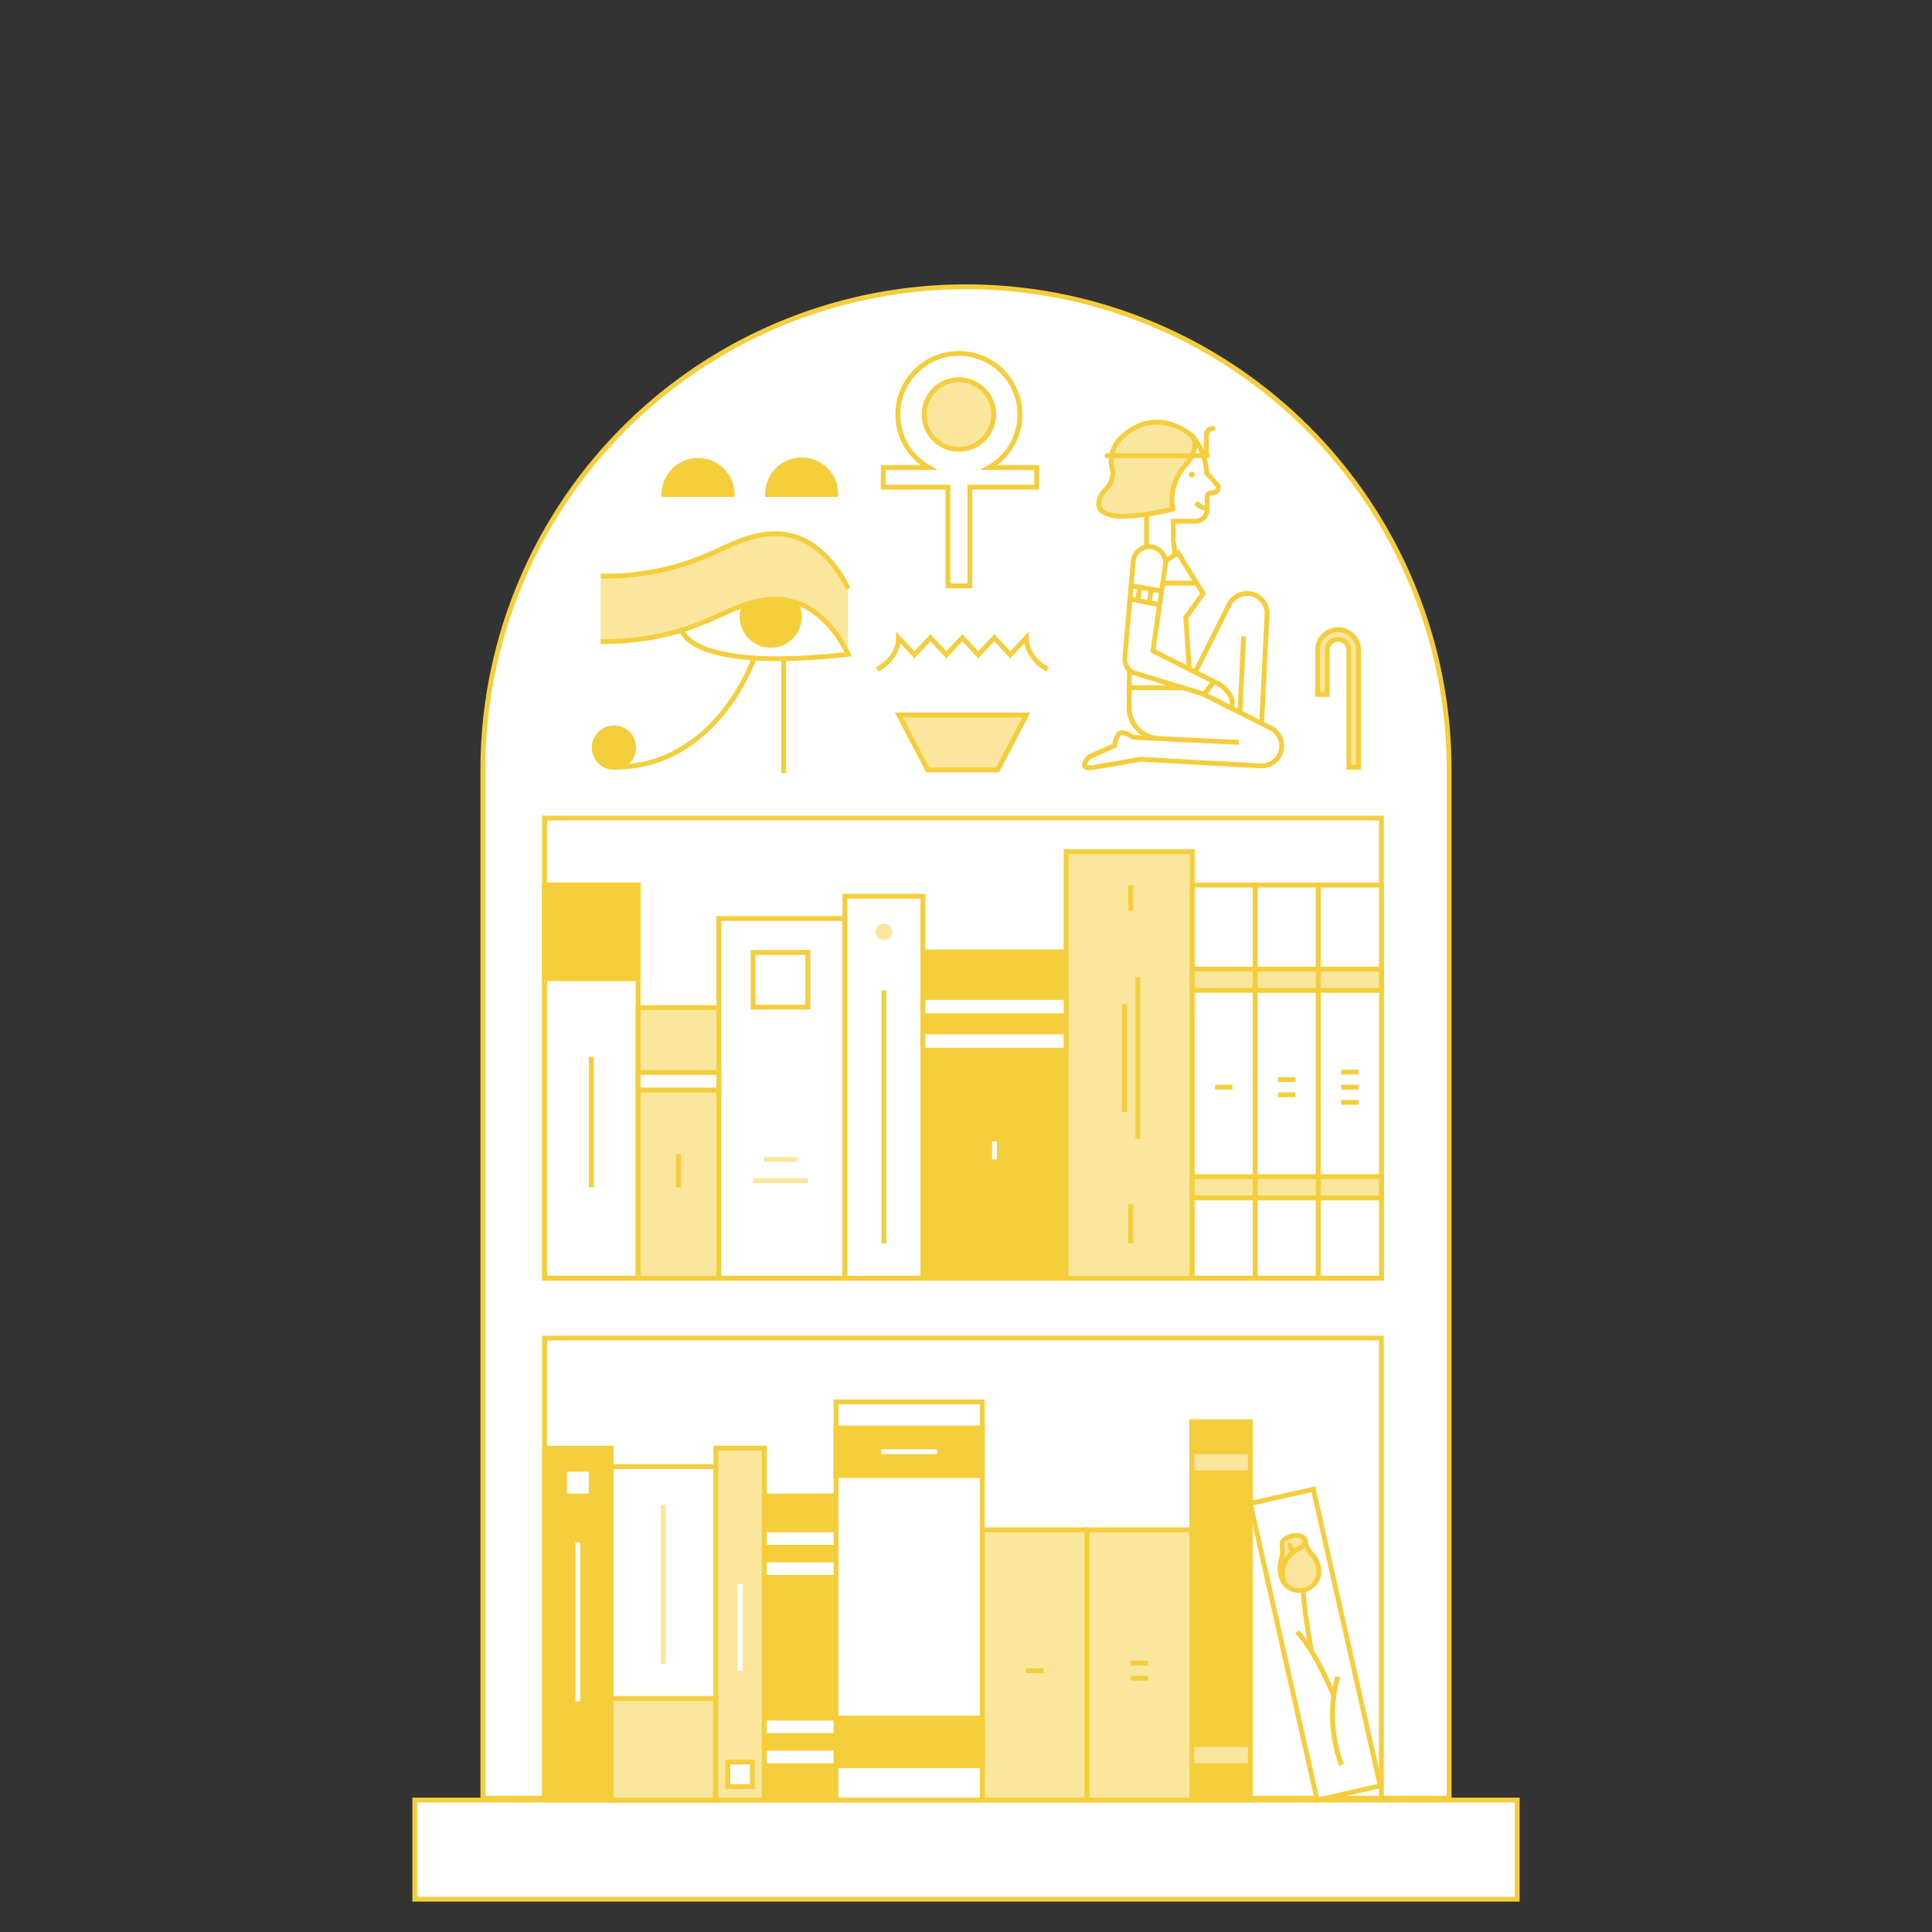 <?xml version="1.0" encoding="utf-8"?>
<svg id="Calque_1" data-name="Calque 1" xmlns="http://www.w3.org/2000/svg" width="300" height="300" viewBox="0 0 300 300">
  <rect x="0" y="0" width="300" height="300" fill="#333333" stroke="none"/>
  <title>valerie-on</title>
  <g>
    <g>
      <path d="M149.835,44.477A75.022,75.022,0,0,0,74.813,119.499V279.173H224.857V119.499A75.022,75.022,0,0,0,149.835,44.477Z" fill="#fff"/>
      <path d="M225.397,279.603H74.603V119.554a75.397,75.397,0,0,1,150.794,0Zm-150.044-.75H224.647V119.554a74.647,74.647,0,0,0-149.294,0Z" fill="#f5ce3c"/>
    </g>
    <g>
      <rect x="64.404" y="279.511" width="171.193" height="15.393" fill="#fff"/>
      <path d="M235.971,295.279H64.029V279.137H235.971Zm-171.192-.75H235.221V279.887H64.779Z" fill="#f5ce3c"/>
    </g>
    <g>
      <g>
        <rect x="84.553" y="127.023" width="129.949" height="71.455" fill="#fff"/>
        <path d="M214.877,198.854H84.178V126.648H214.877Zm-129.949-.75H214.127V127.398H84.928Z" fill="#f5ce3c"/>
      </g>
      <g>
        <rect x="84.555" y="137.432" width="14.533" height="61.047" fill="#fff"/>
        <path d="M99.462,198.854H84.18V137.057H99.462Zm-14.533-.75H98.712V137.807H84.93Z" fill="#f5ce3c"/>
      </g>
      <g>
        <rect x="99.087" y="156.463" width="12.527" height="42.016" fill="#fae69d"/>
        <path d="M111.989,198.854H98.712V156.088h13.277Zm-12.527-.75h11.777V156.838H99.462Z" fill="#f5ce3c"/>
      </g>
      <g>
        <rect x="111.614" y="142.622" width="19.583" height="55.856" fill="#fff"/>
        <path d="M131.573,198.854H111.239V142.247h20.333Zm-19.583-.75h18.833V142.997H111.989Z" fill="#f5ce3c"/>
      </g>
      <g>
        <rect x="131.198" y="139.162" width="12.107" height="59.317" fill="#fff"/>
        <path d="M143.68,198.854H130.823V138.787h12.857Zm-12.107-.75h11.357V139.537H131.573Z" fill="#f5ce3c"/>
      </g>
      <g>
        <rect x="143.305" y="147.812" width="22.238" height="50.666" fill="#f5ce3c"/>
        <path d="M165.918,198.854H142.93v-51.416h22.988Zm-22.238-.75h21.488v-49.916H143.68Z" fill="#f5ce3c"/>
      </g>
      <g>
        <rect x="165.543" y="132.242" width="19.583" height="66.237" fill="#fae69d"/>
        <path d="M185.502,198.854H165.168V131.867H185.502Zm-19.583-.75H184.752V132.617H165.918Z" fill="#f5ce3c"/>
      </g>
      <g>
        <rect x="185.127" y="137.432" width="9.792" height="61.047" fill="#fff"/>
        <path d="M195.293,198.854H184.752V137.057h10.542Zm-9.792-.75h9.042V137.807H185.502Z" fill="#f5ce3c"/>
      </g>
      <g>
        <rect x="194.919" y="137.432" width="9.792" height="61.047" fill="#fff"/>
        <path d="M205.085,198.854h-10.542V137.057h10.542Zm-9.792-.75h9.042V137.807h-9.042Z" fill="#f5ce3c"/>
      </g>
      <g>
        <rect x="204.71" y="137.432" width="9.792" height="61.047" fill="#fff"/>
        <path d="M214.877,198.854h-10.541V137.057H214.877Zm-9.791-.75h9.041V137.807h-9.041Z" fill="#f5ce3c"/>
      </g>
      <g>
        <rect x="185.127" y="150.486" width="9.792" height="3.303" fill="#fae69d"/>
        <path d="M195.293,154.164H184.752v-4.053h10.542Zm-9.792-.75h9.042v-2.553H185.502Z" fill="#f5ce3c"/>
      </g>
      <g>
        <rect x="194.919" y="150.486" width="9.792" height="3.303" fill="#fae69d"/>
        <path d="M205.085,154.164h-10.542v-4.053h10.542Zm-9.792-.75h9.042v-2.553h-9.042Z" fill="#f5ce3c"/>
      </g>
      <g>
        <rect x="204.71" y="150.486" width="9.792" height="3.303" fill="#fae69d"/>
        <path d="M214.877,154.164h-10.541v-4.053H214.877Zm-9.791-.75h9.041v-2.553h-9.041Z" fill="#f5ce3c"/>
      </g>
      <g>
        <rect x="185.127" y="182.712" width="9.792" height="3.303" fill="#fae69d"/>
        <path d="M195.293,186.39H184.752v-4.053h10.542Zm-9.792-.75h9.042v-2.553H185.502Z" fill="#f5ce3c"/>
      </g>
      <g>
        <rect x="194.919" y="182.712" width="9.792" height="3.303" fill="#fae69d"/>
        <path d="M205.085,186.39h-10.542v-4.053h10.542Zm-9.792-.75h9.042v-2.553h-9.042Z" fill="#f5ce3c"/>
      </g>
      <g>
        <rect x="204.71" y="182.712" width="9.792" height="3.303" fill="#fae69d"/>
        <path d="M214.877,186.39h-10.541v-4.053H214.877Zm-9.791-.75h9.041v-2.553h-9.041Z" fill="#f5ce3c"/>
      </g>
      <rect x="188.671" y="168.445" width="2.704" height="0.75" fill="#f5ce3c"/>
      <g>
        <rect x="198.462" y="169.621" width="2.704" height="0.75" fill="#f5ce3c"/>
        <rect x="198.462" y="167.27" width="2.704" height="0.75" fill="#f5ce3c"/>
      </g>
      <g>
        <rect x="208.254" y="170.798" width="2.704" height="0.75" fill="#f5ce3c"/>
        <rect x="208.254" y="168.445" width="2.704" height="0.75" fill="#f5ce3c"/>
        <rect x="208.254" y="166.093" width="2.704" height="0.75" fill="#f5ce3c"/>
      </g>
      <g>
        <rect x="84.555" y="137.432" width="14.533" height="14.533" fill="#f5ce3c"/>
        <path d="M99.462,152.34H84.18V137.057H99.462Zm-14.533-.75H98.712V137.807H84.93Z" fill="#f5ce3c"/>
      </g>
      <rect x="91.446" y="164.091" width="0.75" height="20.272" fill="#f5ce3c"/>
      <rect x="136.876" y="153.789" width="0.75" height="39.304" fill="#f5ce3c"/>
      <rect x="175.204" y="186.92" width="0.75" height="6.173" fill="#f5ce3c"/>
      <rect x="175.204" y="137.432" width="0.75" height="4.01" fill="#f5ce3c"/>
      <rect x="174.231" y="155.918" width="0.75" height="16.761" fill="#f5ce3c"/>
      <rect x="176.307" y="151.746" width="0.75" height="25.105" fill="#f5ce3c"/>
      <rect x="116.95" y="182.966" width="8.493" height="0.75" fill="#fae69d"/>
      <rect x="118.68" y="179.663" width="5.033" height="0.75" fill="#fae69d"/>
      <rect x="104.976" y="179.19" width="0.75" height="5.173" fill="#f5ce3c"/>
      <g>
        <rect x="99.087" y="166.529" width="12.527" height="2.726" fill="#fff"/>
        <path d="M111.989,169.63H98.712V166.154h13.277Zm-12.527-.75h11.777V166.904H99.462Z" fill="#f5ce3c"/>
      </g>
      <g>
        <rect x="116.95" y="147.891" width="8.493" height="8.493" fill="#fff"/>
        <path d="M125.818,156.759h-9.243v-9.243h9.243Zm-8.493-.75h7.743v-7.743h-7.743Z" fill="#f5ce3c"/>
      </g>
      <circle cx="137.251" cy="144.698" r="1.278" fill="#fae69d"/>
      <g>
        <rect x="143.305" y="154.89" width="22.238" height="2.831" fill="#fff"/>
        <path d="M165.918,158.096H142.93v-3.581h22.988Zm-22.238-.75h21.488v-2.081H143.68Z" fill="#f5ce3c"/>
      </g>
      <g>
        <rect x="143.305" y="160.238" width="22.238" height="2.831" fill="#fff"/>
        <path d="M165.918,163.443H142.93V159.862h22.988Zm-22.238-.75h21.488V160.612H143.68Z" fill="#f5ce3c"/>
      </g>
      <rect x="154.049" y="177.243" width="0.75" height="2.795" fill="#fff"/>
    </g>
    <g>
      <rect x="84.553" y="207.773" width="129.949" height="71.455" fill="#fff"/>
      <path d="M214.877,279.603H84.178V207.397H214.877Zm-129.949-.75H214.127V208.147H84.928Z" fill="#f5ce3c"/>
    </g>
    <g>
      <g>
        <rect x="84.553" y="224.869" width="10.339" height="54.642" fill="#f5ce3c"/>
        <path d="M95.268,279.887H84.178V224.494H95.268Zm-10.339-.75h9.589V225.244H84.928Z" fill="#f5ce3c"/>
      </g>
      <g>
        <rect x="94.892" y="227.743" width="16.267" height="51.768" fill="#fff"/>
        <path d="M111.535,279.887H94.518V227.368h17.017Zm-16.267-.75h15.517V228.118H95.268Z" fill="#f5ce3c"/>
      </g>
      <g>
        <rect x="185.064" y="220.772" width="9.078" height="58.739" fill="#f5ce3c"/>
        <path d="M194.517,279.887H184.689V220.396h9.828Zm-9.078-.75h8.328V221.146H185.439Z" fill="#f5ce3c"/>
      </g>
      <g>
        <rect x="152.53" y="237.553" width="16.267" height="41.958" fill="#fae69d"/>
        <path d="M169.172,279.887H152.155v-42.709h17.017Zm-16.267-.75h15.517v-41.209H152.905Z" fill="#f5ce3c"/>
      </g>
      <g>
        <rect x="168.797" y="237.553" width="16.267" height="41.958" fill="#fae69d"/>
        <path d="M185.439,279.887H168.422v-42.709H185.439Zm-16.267-.75H184.689v-41.209H169.172Z" fill="#f5ce3c"/>
      </g>
      <g>
        <rect x="111.16" y="224.869" width="7.52" height="54.642" fill="#fae69d"/>
        <path d="M119.055,279.887h-8.27V224.494h8.27Zm-7.52-.75h6.77V225.244h-6.77Z" fill="#f5ce3c"/>
      </g>
      <g>
        <rect x="118.68" y="232.297" width="11.129" height="47.214" fill="#f5ce3c"/>
        <path d="M130.184,279.887h-11.879V231.923h11.879Zm-11.129-.75h10.379V232.673h-10.379Z" fill="#f5ce3c"/>
      </g>
      <g>
        <rect x="199.212" y="231.771" width="10.041" height="47.214" transform="translate(-51.176 51.183) rotate(-12.708)" fill="#fff"/>
        <path d="M204.245,279.96,193.694,233.171l10.526-2.374,10.551,46.789Zm-9.654-46.223L204.811,279.063l9.064-2.044-10.221-45.326Z" fill="#f5ce3c"/>
      </g>
      <g>
        <rect x="129.809" y="217.683" width="22.721" height="61.828" fill="#fff"/>
        <path d="M152.905,279.887h-23.471V217.309h23.471Zm-22.721-.75h21.971V218.059h-21.971Z" fill="#f5ce3c"/>
      </g>
      <rect x="89.348" y="239.501" width="0.75" height="24.692" fill="#fff"/>
      <rect x="114.544" y="245.982" width="0.75" height="13.442" fill="#fff"/>
      <g>
        <rect x="87.651" y="228.153" width="4.144" height="4.144" fill="#fff"/>
        <path d="M92.17,232.673h-4.894v-4.895h4.894Zm-4.144-.75h3.394v-3.395h-3.394Z" fill="#f5ce3c"/>
      </g>
      <g>
        <rect x="129.809" y="221.734" width="22.721" height="7.381" fill="#f5ce3c"/>
        <path d="M152.905,229.491h-23.471v-8.132h23.471Zm-22.721-.75h21.971v-6.632h-21.971Z" fill="#f5ce3c"/>
      </g>
      <g>
        <rect x="129.809" y="266.791" width="22.721" height="7.381" fill="#f5ce3c"/>
        <path d="M152.905,274.547h-23.471V266.416h23.471Zm-22.721-.75h21.971V267.166h-21.971Z" fill="#f5ce3c"/>
      </g>
      <g>
        <rect x="118.68" y="266.791" width="11.129" height="2.705" fill="#fff"/>
        <path d="M130.184,269.87h-11.879V266.416h11.879Zm-11.129-.75h10.379V267.166h-10.379Z" fill="#f5ce3c"/>
      </g>
      <g>
        <rect x="118.68" y="271.467" width="11.129" height="2.705" fill="#fff"/>
        <path d="M130.184,274.547h-11.879V271.092h11.879Zm-11.129-.75h10.379V271.842h-10.379Z" fill="#f5ce3c"/>
      </g>
      <g>
        <rect x="118.68" y="237.553" width="11.129" height="2.705" fill="#fff"/>
        <path d="M130.184,240.633h-11.879v-3.455h11.879Zm-11.129-.75h10.379v-1.955h-10.379Z" fill="#f5ce3c"/>
      </g>
      <g>
        <rect x="118.68" y="242.23" width="11.129" height="2.705" fill="#fff"/>
        <path d="M130.184,245.31h-11.879v-3.455h11.879Zm-11.129-.75h10.379v-1.955h-10.379Z" fill="#f5ce3c"/>
      </g>
      <rect x="102.618" y="233.636" width="0.75" height="24.692" fill="#fae69d"/>
    </g>
    <rect x="159.311" y="259.05" width="2.704" height="0.75" fill="#f5ce3c"/>
    <g>
      <rect x="175.579" y="260.227" width="2.704" height="0.75" fill="#f5ce3c"/>
      <rect x="175.579" y="257.874" width="2.704" height="0.75" fill="#f5ce3c"/>
    </g>
    <g>
      <rect x="94.892" y="263.739" width="16.2" height="15.772" fill="#fae69d"/>
      <path d="M111.468,279.887H94.518V263.364h16.95Zm-16.2-.75h15.45V264.114H95.268Z" fill="#f5ce3c"/>
    </g>
    <g>
      <rect x="113.022" y="273.621" width="3.795" height="3.795" fill="#fff"/>
      <path d="M117.192,277.792H112.647v-4.546h4.545Zm-3.795-.75h3.045v-3.046H113.397Z" fill="#f5ce3c"/>
    </g>
    <rect x="136.816" y="225.05" width="8.707" height="0.75" fill="#fff"/>
    <path d="M207.965,274.221a22.72,22.72,0,0,1-.633-13.959l.719.215a22.383,22.383,0,0,0,.607,13.457Z" fill="#f5ce3c"/>
    <path d="M206.817,263.572c-.028-.07-2.886-7.086-5.681-9.917l.534-.527c2.899,2.938,5.723,9.869,5.842,10.163Z" fill="#f5ce3c"/>
    <path d="M203.262,256.377c-.153-.847-1.489-8.307-1.195-9.546l.73.174c-.194.817.635,6.101,1.204,9.239Z" fill="#f5ce3c"/>
    <g>
      <path d="M198.883,244.616a2.991,2.991,0,1,0,5.851-1.246c-.497-2.334-1.529-1.588-2.079-4.172-.126-.593-1.029-.904-2.015-.693s-1.685.858-1.558,1.455C199.446,241.667,198.437,242.518,198.883,244.616Z" fill="#fae69d"/>
      <path d="M201.809,247.358a3.371,3.371,0,0,1-3.292-2.665,5.845,5.845,0,0,1,.092-2.738,4.135,4.135,0,0,0,.107-1.919,1.3,1.3,0,0,1,.472-1.225,2.93,2.93,0,0,1,1.374-.675c1.208-.256,2.288.175,2.46.982a3.628,3.628,0,0,0,1,2.038,3.892,3.892,0,0,1,1.079,2.134,3.363,3.363,0,0,1-3.292,4.067Zm-.562-8.545a2.508,2.508,0,0,0-.529.058,2.196,2.196,0,0,0-1.019.489.605.605,0,0,0-.25.52,4.862,4.862,0,0,1-.108,2.236,5.145,5.145,0,0,0-.091,2.421h0a2.616,2.616,0,1,0,5.117-1.09,3.18,3.18,0,0,0-.9-1.785,4.353,4.353,0,0,1-1.179-2.387C202.233,239.018,201.811,238.813,201.247,238.813Z" fill="#f5ce3c"/>
    </g>
    <path d="M199.046,245.874a4.407,4.407,0,0,1,.833-4.512,5.177,5.177,0,0,1,1.481-1.134c.715-.417.999-.619.928-.953l.733-.156c.191.897-.592,1.354-1.284,1.758a4.536,4.536,0,0,0-1.279.96,3.647,3.647,0,0,0-.691,3.834Z" fill="#f5ce3c"/>
    <g>
      <path d="M200.398,239.691s-.449.926.821,1.057" fill="#fff"/>
      <path d="M201.18,241.121a1.336,1.336,0,0,1-1.114-.595,1.145,1.145,0,0,1-.006-.999l.677.324a.402.402,0,0,0-.014.312c.06.104.255.182.534.211Z" fill="#f5ce3c"/>
    </g>
    <g>
      <rect x="185.064" y="225.425" width="9.078" height="3.273" fill="#fae69d"/>
      <path d="M194.517,229.072H184.689V225.05h9.828Zm-9.078-.75h8.328V225.8H185.439Z" fill="#f5ce3c"/>
    </g>
    <g>
      <rect x="185.064" y="270.9" width="9.078" height="3.273" fill="#fae69d"/>
      <path d="M194.517,274.547H184.689v-4.022h9.828Zm-9.078-.75h8.328v-2.522H185.439Z" fill="#f5ce3c"/>
    </g>
    <g>
      <g>
        <circle cx="119.67" cy="95.77" r="4.813" fill="#f5ce3c"/>
        <path d="M131.682,91.429s-3.509-8.548-11.247-8.548-11.247,6.568-27.173,6.568V99.616c15.926,0,19.435-6.568,27.173-6.568s11.247,8.548,11.247,8.548Z" fill="#fae69d"/>
        <path d="M120.73,102.658c-12.004,0-14.544-3.186-15.073-4.353a41.816,41.816,0,0,1-12.396,1.685v-.75a39.94,39.94,0,0,0,18.472-4.122c2.921-1.313,5.443-2.447,8.702-2.447,7.898,0,11.559,8.693,11.594,8.781l.189.46-.494.055A99.335,99.335,0,0,1,120.73,102.658Zm-14.344-4.582c.63,1.188,4.343,5.417,24.737,3.204-.856-1.743-4.318-7.858-10.688-7.858-3.098,0-5.552,1.104-8.394,2.381A54.526,54.526,0,0,1,106.386,98.076Z" fill="#f5ce3c"/>
        <path d="M131.336,91.571c-.034-.083-3.509-8.315-10.901-8.315-3.098,0-5.552,1.104-8.394,2.381a40.597,40.597,0,0,1-18.779,4.188v-.75a39.94,39.94,0,0,0,18.472-4.122c2.921-1.313,5.443-2.447,8.702-2.447,7.898,0,11.559,8.692,11.594,8.78Z" fill="#f5ce3c"/>
        <rect x="121.32" y="102.287" width="0.75" height="17.753" fill="#f5ce3c"/>
        <g>
          <circle cx="95.33" cy="116.081" r="3.06" fill="#f5ce3c"/>
          <path d="M95.331,119.516a3.435,3.435,0,1,1,3.435-3.435A3.439,3.439,0,0,1,95.331,119.516Zm0-6.12a2.685,2.685,0,1,0,2.685,2.685A2.688,2.688,0,0,0,95.331,113.396Z" fill="#f5ce3c"/>
        </g>
        <path d="M95.331,119.516v-.75c15.71,0,21.343-16.537,21.398-16.704l.712.234C117.384,102.468,111.577,119.516,95.331,119.516Z" fill="#f5ce3c"/>
      </g>
      <g>
        <g>
          <path d="M160.975,72.6h-7.394a9.479,9.479,0,1,0-9.371,0h-7.057v3.037h10.043v15.32h3.399v-15.32h10.38Z" fill="#fff"/>
          <path d="M150.97,91.332h-4.149V76.012h-10.043V72.225h6.183a9.854,9.854,0,1,1,11.868,0h6.521v3.787H150.97Zm-3.399-.75h2.649V75.262h10.38V72.975H152.167l1.228-.701a9.104,9.104,0,1,0-8.999,0l1.228.701h-8.096v2.287h10.043Z" fill="#f5ce3c"/>
        </g>
        <g>
          <circle cx="148.896" cy="64.367" r="5.399" fill="#fae69d"/>
          <path d="M148.896,70.141a5.774,5.774,0,1,1,5.774-5.774A5.78,5.78,0,0,1,148.896,70.141Zm0-10.797a5.024,5.024,0,1,0,5.024,5.023A5.029,5.029,0,0,0,148.896,59.343Z" fill="#f5ce3c"/>
        </g>
        <path d="M162.528,104.281a6.46,6.46,0,0,1-3.463-4.395l-2.208,2.345-2.463-2.665-2.497,2.666-2.463-2.666-2.497,2.666-2.463-2.666-2.497,2.666L139.821,99.896a6.465,6.465,0,0,1-3.461,4.385l-.32-.679c.031-.015,3.103-1.504,3.103-4.587v-.959l2.838,3.074,2.497-2.666,2.463,2.666,2.497-2.666,2.463,2.666,2.497-2.666,2.464,2.667,2.883-3.062v.945c0,3.083,3.072,4.573,3.103,4.587Z" fill="#f5ce3c"/>
        <g>
          <polygon points="159.37 111.016 139.587 111.016 144.041 119.548 154.916 119.548 159.37 111.016" fill="#fae69d"/>
          <path d="M155.143,119.923H143.813l-4.845-9.282h21.02Zm-10.875-.75H154.689l4.062-7.782H140.206Z" fill="#f5ce3c"/>
        </g>
      </g>
    </g>
    <g>
      <g>
        <path d="M195.601,118.414l1.141-22.942a3.111,3.111,0,0,0-2.514-3.254h0a3.111,3.111,0,0,0-3.37,1.658l-6.242,12.433v9.537h3.064a4.836,4.836,0,0,0,4.818-4.416l.607-12.616-.906,18.762" fill="#fff"/>
        <path d="M195.975,118.432l-.749-.037,1.141-22.942a2.736,2.736,0,0,0-5.175-1.408l-6.202,12.353v9.073h2.689a4.436,4.436,0,0,0,4.44-4.029L192.73,98.795l.749.036-.001.018-.606,12.599-.003.039-.295,6.106-.749-.036.175-3.621a5.178,5.178,0,0,1-4.319,2.284h-3.439l.04-10.08,6.242-12.433a3.486,3.486,0,0,1,6.594,1.788Z" fill="#f5ce3c"/>
      </g>
      <g>
        <path d="M189.009,75.304c-.508-.594-1.162-1.341-1.643-1.821a9.59,9.59,0,0,0-2.243-5.784s-9.043.362-10.743,3.509,3.655,6.324,3.655,6.324v7.358s.945,6.822,3.105,6.822,1.053-7.831,1.053-7.831V80.937h3.404a1.858,1.858,0,0,0,1.858-1.858V77.113a.539.539,0,0,1,.44-.53l.705-.131A.704.704,0,0,0,189.009,75.304Z" fill="#fff"/>
        <path d="M181.141,92.086c-2.367,0-3.312-5.952-3.477-7.146l-.003-7.201c-.976-.621-5.291-3.6-3.61-6.711,1.781-3.297,10.68-3.69,11.058-3.705l.176-.007.118.131a9.928,9.928,0,0,1,2.337,5.88c.488.5,1.107,1.209,1.555,1.733h0a1.078,1.078,0,0,1-.625,1.761l-.704.131a.163.163,0,0,0-.134.161v1.965a2.236,2.236,0,0,1-2.233,2.233h-3.029v2.568c.086.585.839,6.223-.5,7.765A1.207,1.207,0,0,1,181.141,92.086Zm3.815-24.004c-1.273.073-8.794.615-10.246,3.303-1.511,2.797,3.466,5.793,3.517,5.824l.184.109v7.572c.371,2.647,1.467,6.447,2.73,6.447a.456.456,0,0,0,.362-.183c.946-1.089.552-5.582.32-7.22l-.004-3.371h3.779a1.485,1.485,0,0,0,1.483-1.483V77.113a.914.914,0,0,1,.747-.898l.704-.131a.328.328,0,0,0,.192-.536h0c-.473-.554-1.139-1.315-1.623-1.8l-.11-.11v-.155A9.209,9.209,0,0,0,184.956,68.083Z" fill="#f5ce3c"/>
      </g>
      <g>
        <path d="M187.456,78.875s-.615.307-1.754-.832" fill="#fff"/>
        <path d="M187.229,79.291a2.67,2.67,0,0,1-1.792-.982l.53-.53c.887.888,1.342.754,1.345.751l.312.681A.889.889,0,0,1,187.229,79.291Z" fill="#f5ce3c"/>
      </g>
      <g>
        <path d="M182.07,78.675a.212.212,0,0,1-.059.387c-2.409.592-11.413,2.575-11.413-.876,0-1.92,2.65-2.771,2.131-5.265a4.957,4.957,0,0,1,1.168-4.749c5.611-5.611,11.227-.475,11.227-.475s1.434,1.72-1.057,4.533A7.903,7.903,0,0,0,182.07,78.675Z" fill="#fae69d"/>
        <path d="M174.505,80.542a5.979,5.979,0,0,1-3.534-.811,1.877,1.877,0,0,1-.749-1.545,3.817,3.817,0,0,1,1.121-2.374,3.186,3.186,0,0,0,1.018-2.815,5.411,5.411,0,0,1,1.261-5.082c5.806-5.805,11.695-.549,11.753-.495.102.117,1.645,2.039-1.03,5.059a7.953,7.953,0,0,0-1.969,5.962.588.588,0,0,1-.277.984A35.361,35.361,0,0,1,174.505,80.542Zm5.123-14.63a7.62,7.62,0,0,0-5.467,2.526,4.641,4.641,0,0,0-1.065,4.407,3.877,3.877,0,0,1-1.167,3.437,3.172,3.172,0,0,0-.957,1.904,1.144,1.144,0,0,0,.461.955c1.5,1.176,6.235.581,10.253-.387a1.361,1.361,0,0,1-.062-.256,8.741,8.741,0,0,1,2.159-6.516c2.226-2.513,1.097-3.986,1.048-4.047A8.48,8.48,0,0,0,179.628,65.912Z" fill="#f5ce3c"/>
      </g>
      <g>
        <polygon points="182.933 85.859 186.81 92.175 184.126 95.875 184.872 106.793 175.335 106.793 175.69 90.343 182.933 85.859" fill="#fff"/>
        <path d="M185.273,107.168H174.952l.368-17.036,7.737-4.79,4.205,6.851-2.752,3.792Zm-9.555-.75h8.752l-.728-10.653,2.617-3.607L182.811,86.376l-6.75,4.179Z" fill="#f5ce3c"/>
      </g>
      <g>
        <path d="M175.941,114.49l16.426.793-12.616-.607a4.836,4.836,0,0,1-4.416-4.818v-3.064h9.537l12.433,6.242a3.111,3.111,0,0,1,1.658,3.37h0a3.111,3.111,0,0,1-3.254,2.514l-18.572-1.027s-4.741.857-7.403,1.263-.541-1.669-.541-1.669l3.88-1.714a3.386,3.386,0,0,1,.632-1.76C174.291,113.29,175.941,114.49,175.941,114.49Z" fill="#fff"/>
        <path d="M169.132,119.584a1.066,1.066,0,0,1-1.039-.468c-.336-.673.555-1.623.836-1.898l.111-.075,3.68-1.627a3.611,3.611,0,0,1,.692-1.741c.714-.88,2.23.055,2.655.345l1.177.057a5.178,5.178,0,0,1-2.285-4.32V106.418l10.081.04,12.433,6.242a3.486,3.486,0,0,1-1.788,6.593l-18.569-1.027c.04.003-4.689.857-7.326,1.259A4.4,4.4,0,0,1,169.132,119.584Zm-.364-.796a1.775,1.775,0,0,0,.909-.003c2.626-.4,7.345-1.253,7.393-1.262l18.66,1.022a2.736,2.736,0,0,0,1.406-5.175l-12.353-6.202H175.71v2.689a4.436,4.436,0,0,0,4.038,4.44l12.638.61-.036.749-12.616-.607-.03-.002-3.891-.188-.091-.065c-.558-.404-1.492-.83-1.726-.545a3.05,3.05,0,0,0-.548,1.54l-.01.232-4.028,1.78a2.169,2.169,0,0,0-.641.987Z" fill="#f5ce3c"/>
      </g>
      <rect x="180.552" y="90.168" width="5.51" height="0.75" fill="#f5ce3c"/>
      <g>
        <g>
          <path d="M188.488,105.848l-9.469-4.79,1.948-13.362a2.515,2.515,0,1,0-4.997-.581l-1.296,14.931a2.397,2.397,0,0,0,1.411,2.432l10.881,3.325Z" fill="#fff"/>
          <path d="M187.103,108.237l-11.127-3.401a2.497,2.497,0,0,1-1.682-2.361,2.313,2.313,0,0,1,.008-.473l1.295-14.919a2.89,2.89,0,1,1,5.743.657l-1.911,13.106,9.634,4.874Zm-8.635-22.972a2.144,2.144,0,0,0-2.125,1.894l-1.295,14.919a1.786,1.786,0,0,0-.005.364,1.759,1.759,0,0,0,1.166,1.682l10.62,3.245,1.084-1.392-9.303-4.706,1.987-13.629a2.143,2.143,0,0,0-2.128-2.377Z" fill="#f5ce3c"/>
        </g>
        <g>
          <line x1="175.711" y1="90.956" x2="180.552" y2="91.812" fill="#fff"/>
          <rect x="177.757" y="88.926" width="0.75" height="4.916" transform="translate(57.13 250.885) rotate(-79.974)" fill="#f5ce3c"/>
        </g>
        <g>
          <line x1="175.711" y1="93.059" x2="180.073" y2="93.915" fill="#fff"/>
          <rect x="177.517" y="91.265" width="0.75" height="4.445" transform="translate(51.898 250.047) rotate(-78.897)" fill="#f5ce3c"/>
        </g>
        <g>
          <line x1="176.683" y1="93.193" x2="176.974" y2="91.128" fill="#fff"/>
          <rect x="175.786" y="91.786" width="2.085" height="0.75" transform="translate(60.916 254.415) rotate(-81.986)" fill="#f5ce3c"/>
        </g>
        <g>
          <line x1="178.442" y1="93.652" x2="178.733" y2="91.588" fill="#fff"/>
          <rect x="177.545" y="92.245" width="2.085" height="0.75" transform="translate(61.975 256.551) rotate(-81.986)" fill="#f5ce3c"/>
        </g>
        <g>
          <path d="M186.965,107.803l4.19,2.125s1.22-2.148-2.668-4.08C187.621,106.996,186.965,107.803,186.965,107.803Z" fill="#fff"/>
          <path d="M191.305,110.424l-4.924-2.498.293-.361c.002-.002.653-.803,1.514-1.944l.188-.249.279.139a5.217,5.217,0,0,1,2.942,2.838,2.356,2.356,0,0,1-.115,1.764Zm-3.759-2.747,3.392,1.72a1.778,1.778,0,0,0-.065-.849,4.366,4.366,0,0,0-2.277-2.222C188.158,106.902,187.786,107.375,187.546,107.677Z" fill="#f5ce3c"/>
        </g>
      </g>
    </g>
    <circle cx="185.073" cy="73.678" r="0.458" fill="#f5ce3c"/>
    <g>
      <path d="M113.684,76.783H103.097a5.294,5.294,0,1,1,10.587,0Z" fill="#f5ce3c"/>
      <path d="M114.059,77.158H102.722v-.375a5.668,5.668,0,1,1,11.337,0Zm-10.573-.75h9.809a4.919,4.919,0,0,0-9.809,0Z" fill="#f5ce3c"/>
    </g>
    <g>
      <path d="M129.777,76.783H119.19a5.294,5.294,0,1,1,10.587,0Z" fill="#f5ce3c"/>
      <path d="M130.152,77.158h-11.337v-.375a5.669,5.669,0,1,1,11.337,0Zm-10.573-.75h9.809a4.919,4.919,0,0,0-9.809,0Z" fill="#f5ce3c"/>
    </g>
    <g>
      <path d="M209.458,119.139v-18.188a1.682,1.682,0,1,0-3.364,0v6.88h-1.495v-6.88a3.176,3.176,0,0,1,6.353,0v18.188Z" fill="#fae69d"/>
      <path d="M207.776,98.149a2.804,2.804,0,0,1,2.801,2.801v17.813h-.745V100.951a2.057,2.057,0,1,0-4.114,0v6.505h-.744v-6.505a2.804,2.804,0,0,1,2.801-2.801m0-.75a3.555,3.555,0,0,0-3.551,3.551v7.255h2.244v-7.255a1.307,1.307,0,1,1,2.614,0v18.563h2.244V100.951a3.555,3.555,0,0,0-3.551-3.551Z" fill="#f5ce3c"/>
    </g>
    <path d="M187.457,71.133h-15.575a.375.375,0,0,1,0-.75h15.575a.375.375,0,0,1,0,.75Z" fill="#f5ce3c"/>
    <g>
      <path d="M187.325,70.758V67.546a1.003,1.003,0,0,1,1.003-1.003" fill="#fff"/>
      <path d="M187.325,71.133a.375.375,0,0,1-.375-.375v-3.212a1.379,1.379,0,0,1,1.378-1.377.375.375,0,0,1,0,.75.628.628,0,0,0-.628.627v3.212A.375.375,0,0,1,187.325,71.133Z" fill="#f5ce3c"/>
    </g>
  </g>
</svg>
